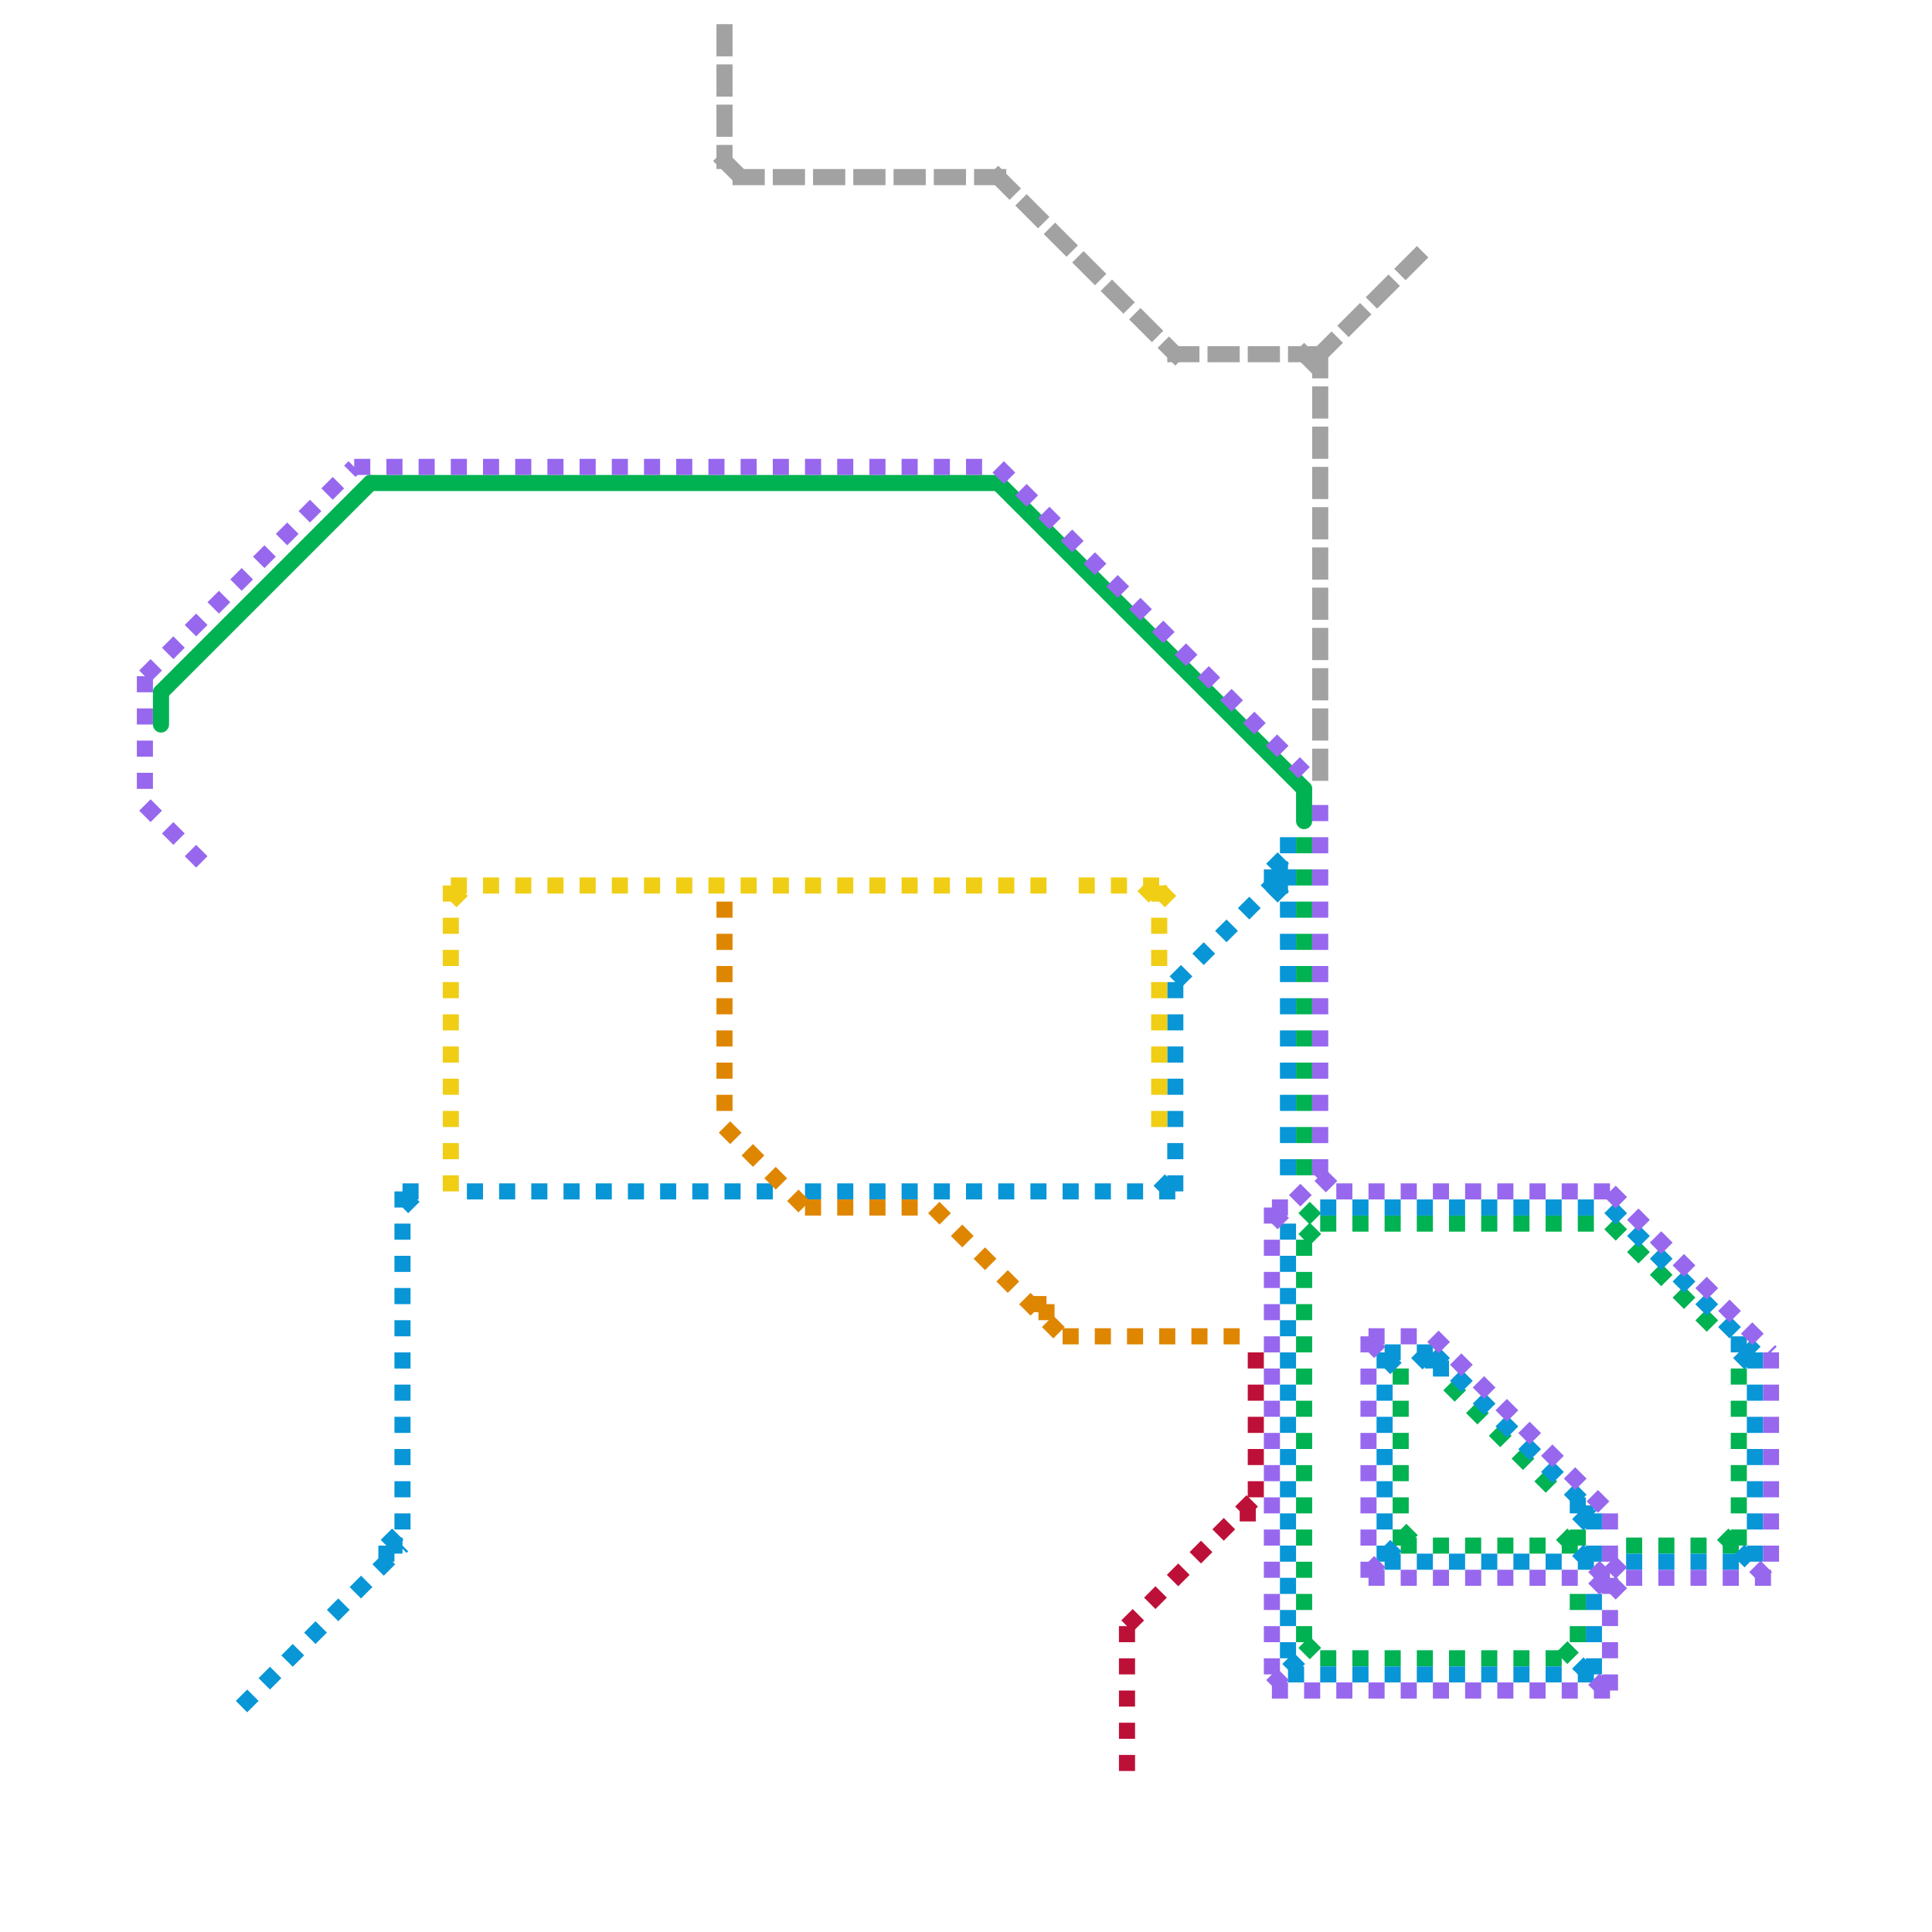 
<svg version="1.1" xmlns="http://www.w3.org/2000/svg" viewBox="0 0 120 120">
<style>text { font: 1px Helvetica; font-weight: 600; white-space: pre; dominant-baseline: central; } line { stroke-width: 1; fill: none; stroke-linecap: round; stroke-linejoin: round; } .c0 { stroke: #00b251 } .c1 { stroke: #0896d7 } .c2 { stroke: #9768ee } .c3 { stroke: #bd1038 } .c4 { stroke: #df8600 } .c5 { stroke: #a2a2a2 } .c6 { stroke: #f0ce15 } .lds1 { stroke-dasharray: 1 1; }.lds1 { stroke-dasharray: 1 1; }.lds1 { stroke-dasharray: 1 1; }.lds1 { stroke-dasharray: 1 1; }.lds1 { stroke-dasharray: 1 1; }.lds1 { stroke-dasharray: 1 1; }.w1 { stroke-width: 1; }.l1 { stroke-dasharray: 1 1.5; stroke-linecap: square; }.l8 { stroke-linecap: butt; }</style><defs><g id="wm-xf"><circle r="1.2" fill="#000"/><circle r="0.9" fill="#fff"/><circle r="0.6" fill="#000"/><circle r="0.3" fill="#fff"/></g><g id="wm"><circle r="0.6" fill="#000"/><circle r="0.3" fill="#fff"/></g></defs><line class="c0 " x1="81" y1="49" x2="81" y2="51"/><line class="c0 " x1="10" y1="43" x2="23" y2="30"/><line class="c0 " x1="10" y1="43" x2="10" y2="45"/><line class="c0 " x1="62" y1="30" x2="81" y2="49"/><line class="c0 " x1="23" y1="30" x2="62" y2="30"/><line class="c0 l8 lds1" x1="87" y1="95" x2="88" y2="96"/><line class="c0 l8 lds1" x1="81" y1="52" x2="81" y2="73"/><line class="c0 l8 lds1" x1="98" y1="95" x2="98" y2="96"/><line class="c0 l8 lds1" x1="101" y1="96" x2="108" y2="96"/><line class="c0 l8 lds1" x1="107" y1="96" x2="108" y2="95"/><line class="c0 l8 lds1" x1="97" y1="96" x2="98" y2="95"/><line class="c0 l8 lds1" x1="82" y1="103" x2="98" y2="103"/><line class="c0 l8 lds1" x1="87" y1="85" x2="87" y2="96"/><line class="c0 l8 lds1" x1="87" y1="96" x2="98" y2="96"/><line class="c0 l8 lds1" x1="82" y1="76" x2="100" y2="76"/><line class="c0 l8 lds1" x1="97" y1="103" x2="98" y2="102"/><line class="c0 l8 lds1" x1="98" y1="99" x2="98" y2="103"/><line class="c0 l8 lds1" x1="108" y1="85" x2="108" y2="96"/><line class="c0 l8 lds1" x1="100" y1="76" x2="107" y2="83"/><line class="c0 l8 lds1" x1="81" y1="75" x2="82" y2="76"/><line class="c0 l8 lds1" x1="90" y1="86" x2="97" y2="93"/><line class="c0 l8 lds1" x1="81" y1="77" x2="81" y2="102"/><line class="c0 l8 lds1" x1="81" y1="77" x2="82" y2="76"/><line class="c0 l8 lds1" x1="81" y1="102" x2="82" y2="103"/><line class="c1 l8 lds1" x1="79" y1="54" x2="80" y2="55"/><line class="c1 l8 lds1" x1="80" y1="104" x2="99" y2="104"/><line class="c1 l8 lds1" x1="108" y1="84" x2="109" y2="85"/><line class="c1 l8 lds1" x1="99" y1="99" x2="99" y2="104"/><line class="c1 l8 lds1" x1="108" y1="97" x2="109" y2="96"/><line class="c1 l8 lds1" x1="98" y1="104" x2="99" y2="103"/><line class="c1 l8 lds1" x1="80" y1="103" x2="81" y2="104"/><line class="c1 l8 lds1" x1="89" y1="84" x2="99" y2="94"/><line class="c1 l8 lds1" x1="24" y1="96" x2="25" y2="96"/><line class="c1 l8 lds1" x1="24" y1="96" x2="24" y2="97"/><line class="c1 l8 lds1" x1="86" y1="85" x2="87" y2="84"/><line class="c1 l8 lds1" x1="50" y1="74" x2="73" y2="74"/><line class="c1 l8 lds1" x1="100" y1="75" x2="109" y2="84"/><line class="c1 l8 lds1" x1="15" y1="106" x2="25" y2="96"/><line class="c1 l8 lds1" x1="79" y1="55" x2="80" y2="56"/><line class="c1 l8 lds1" x1="79" y1="54" x2="80" y2="54"/><line class="c1 l8 lds1" x1="86" y1="96" x2="87" y2="97"/><line class="c1 l8 lds1" x1="80" y1="52" x2="80" y2="74"/><line class="c1 l8 lds1" x1="99" y1="94" x2="99" y2="97"/><line class="c1 l8 lds1" x1="73" y1="61" x2="73" y2="74"/><line class="c1 l8 lds1" x1="98" y1="94" x2="99" y2="95"/><line class="c1 l8 lds1" x1="109" y1="84" x2="109" y2="97"/><line class="c1 l8 lds1" x1="108" y1="84" x2="109" y2="84"/><line class="c1 l8 lds1" x1="86" y1="97" x2="99" y2="97"/><line class="c1 l8 lds1" x1="79" y1="54" x2="79" y2="55"/><line class="c1 l8 lds1" x1="25" y1="74" x2="25" y2="96"/><line class="c1 l8 lds1" x1="98" y1="93" x2="98" y2="94"/><line class="c1 l8 lds1" x1="86" y1="84" x2="89" y2="84"/><line class="c1 l8 lds1" x1="24" y1="96" x2="25" y2="95"/><line class="c1 l8 lds1" x1="79" y1="55" x2="80" y2="55"/><line class="c1 l8 lds1" x1="80" y1="76" x2="80" y2="104"/><line class="c1 l8 lds1" x1="89" y1="84" x2="89" y2="85"/><line class="c1 l8 lds1" x1="79" y1="54" x2="80" y2="53"/><line class="c1 l8 lds1" x1="73" y1="61" x2="80" y2="54"/><line class="c1 l8 lds1" x1="98" y1="94" x2="99" y2="94"/><line class="c1 l8 lds1" x1="25" y1="74" x2="27" y2="74"/><line class="c1 l8 lds1" x1="86" y1="84" x2="86" y2="97"/><line class="c1 l8 lds1" x1="89" y1="85" x2="90" y2="85"/><line class="c1 l8 lds1" x1="88" y1="84" x2="89" y2="85"/><line class="c1 l8 lds1" x1="108" y1="83" x2="108" y2="84"/><line class="c1 l8 lds1" x1="98" y1="97" x2="99" y2="96"/><line class="c1 l8 lds1" x1="101" y1="97" x2="109" y2="97"/><line class="c1 l8 lds1" x1="72" y1="74" x2="73" y2="73"/><line class="c1 l8 lds1" x1="29" y1="74" x2="48" y2="74"/><line class="c1 l8 lds1" x1="82" y1="75" x2="100" y2="75"/><line class="c1 l8 lds1" x1="25" y1="75" x2="26" y2="74"/><line class="c2 l8 lds1" x1="110" y1="84" x2="110" y2="98"/><line class="c2 l8 lds1" x1="85" y1="83" x2="89" y2="83"/><line class="c2 l8 lds1" x1="82" y1="73" x2="83" y2="74"/><line class="c2 l8 lds1" x1="85" y1="84" x2="86" y2="83"/><line class="c2 l8 lds1" x1="79" y1="76" x2="82" y2="73"/><line class="c2 l8 lds1" x1="99" y1="105" x2="100" y2="104"/><line class="c2 l8 lds1" x1="100" y1="94" x2="100" y2="105"/><line class="c2 l8 lds1" x1="89" y1="83" x2="100" y2="94"/><line class="c2 l8 lds1" x1="99" y1="98" x2="100" y2="99"/><line class="c2 l8 lds1" x1="109" y1="98" x2="110" y2="97"/><line class="c2 l8 lds1" x1="79" y1="105" x2="100" y2="105"/><line class="c2 l8 lds1" x1="9" y1="50" x2="13" y2="54"/><line class="c2 l8 lds1" x1="79" y1="75" x2="79" y2="105"/><line class="c2 l8 lds1" x1="100" y1="99" x2="101" y2="98"/><line class="c2 l8 lds1" x1="79" y1="104" x2="80" y2="105"/><line class="c2 l8 lds1" x1="83" y1="74" x2="100" y2="74"/><line class="c2 l8 lds1" x1="82" y1="50" x2="82" y2="73"/><line class="c2 l8 lds1" x1="79" y1="75" x2="80" y2="75"/><line class="c2 l8 lds1" x1="85" y1="97" x2="86" y2="98"/><line class="c2 l8 lds1" x1="62" y1="29" x2="81" y2="48"/><line class="c2 l8 lds1" x1="22" y1="29" x2="62" y2="29"/><line class="c2 l8 lds1" x1="100" y1="97" x2="101" y2="98"/><line class="c2 l8 lds1" x1="85" y1="98" x2="110" y2="98"/><line class="c2 l8 lds1" x1="99" y1="98" x2="100" y2="97"/><line class="c2 l8 lds1" x1="100" y1="74" x2="110" y2="84"/><line class="c2 l8 lds1" x1="85" y1="83" x2="85" y2="98"/><line class="c2 l8 lds1" x1="9" y1="42" x2="9" y2="50"/><line class="c2 l8 lds1" x1="9" y1="42" x2="22" y2="29"/><line class="c3 l8 lds1" x1="78" y1="84" x2="78" y2="94"/><line class="c3 l8 lds1" x1="77" y1="94" x2="78" y2="94"/><line class="c3 l8 lds1" x1="70" y1="101" x2="78" y2="93"/><line class="c3 l8 lds1" x1="70" y1="101" x2="70" y2="110"/><line class="c4 l8 lds1" x1="64" y1="81" x2="65" y2="81"/><line class="c4 l8 lds1" x1="50" y1="75" x2="58" y2="75"/><line class="c4 l8 lds1" x1="45" y1="56" x2="45" y2="70"/><line class="c4 l8 lds1" x1="65" y1="81" x2="65" y2="82"/><line class="c4 l8 lds1" x1="58" y1="75" x2="66" y2="83"/><line class="c4 l8 lds1" x1="66" y1="83" x2="78" y2="83"/><line class="c4 l8 lds1" x1="45" y1="70" x2="50" y2="75"/><line class="c5 l1" x1="45" y1="2" x2="45" y2="10"/><line class="c5 l1" x1="82" y1="22" x2="82" y2="49"/><line class="c5 l1" x1="45" y1="10" x2="46" y2="11"/><line class="c5 l1" x1="46" y1="11" x2="62" y2="11"/><line class="c5 l1" x1="73" y1="22" x2="82" y2="22"/><line class="c5 l1" x1="81" y1="22" x2="82" y2="23"/><line class="c5 l1" x1="82" y1="22" x2="89" y2="15"/><line class="c5 l1" x1="62" y1="11" x2="73" y2="22"/><line class="c6 l8 lds1" x1="71" y1="55" x2="72" y2="56"/><line class="c6 l8 lds1" x1="67" y1="55" x2="73" y2="55"/><line class="c6 l8 lds1" x1="72" y1="56" x2="73" y2="55"/><line class="c6 l8 lds1" x1="28" y1="55" x2="28" y2="74"/><line class="c6 l8 lds1" x1="28" y1="56" x2="29" y2="55"/><line class="c6 l8 lds1" x1="28" y1="55" x2="65" y2="55"/><line class="c6 l8 lds1" x1="72" y1="55" x2="72" y2="70"/>
</svg>
